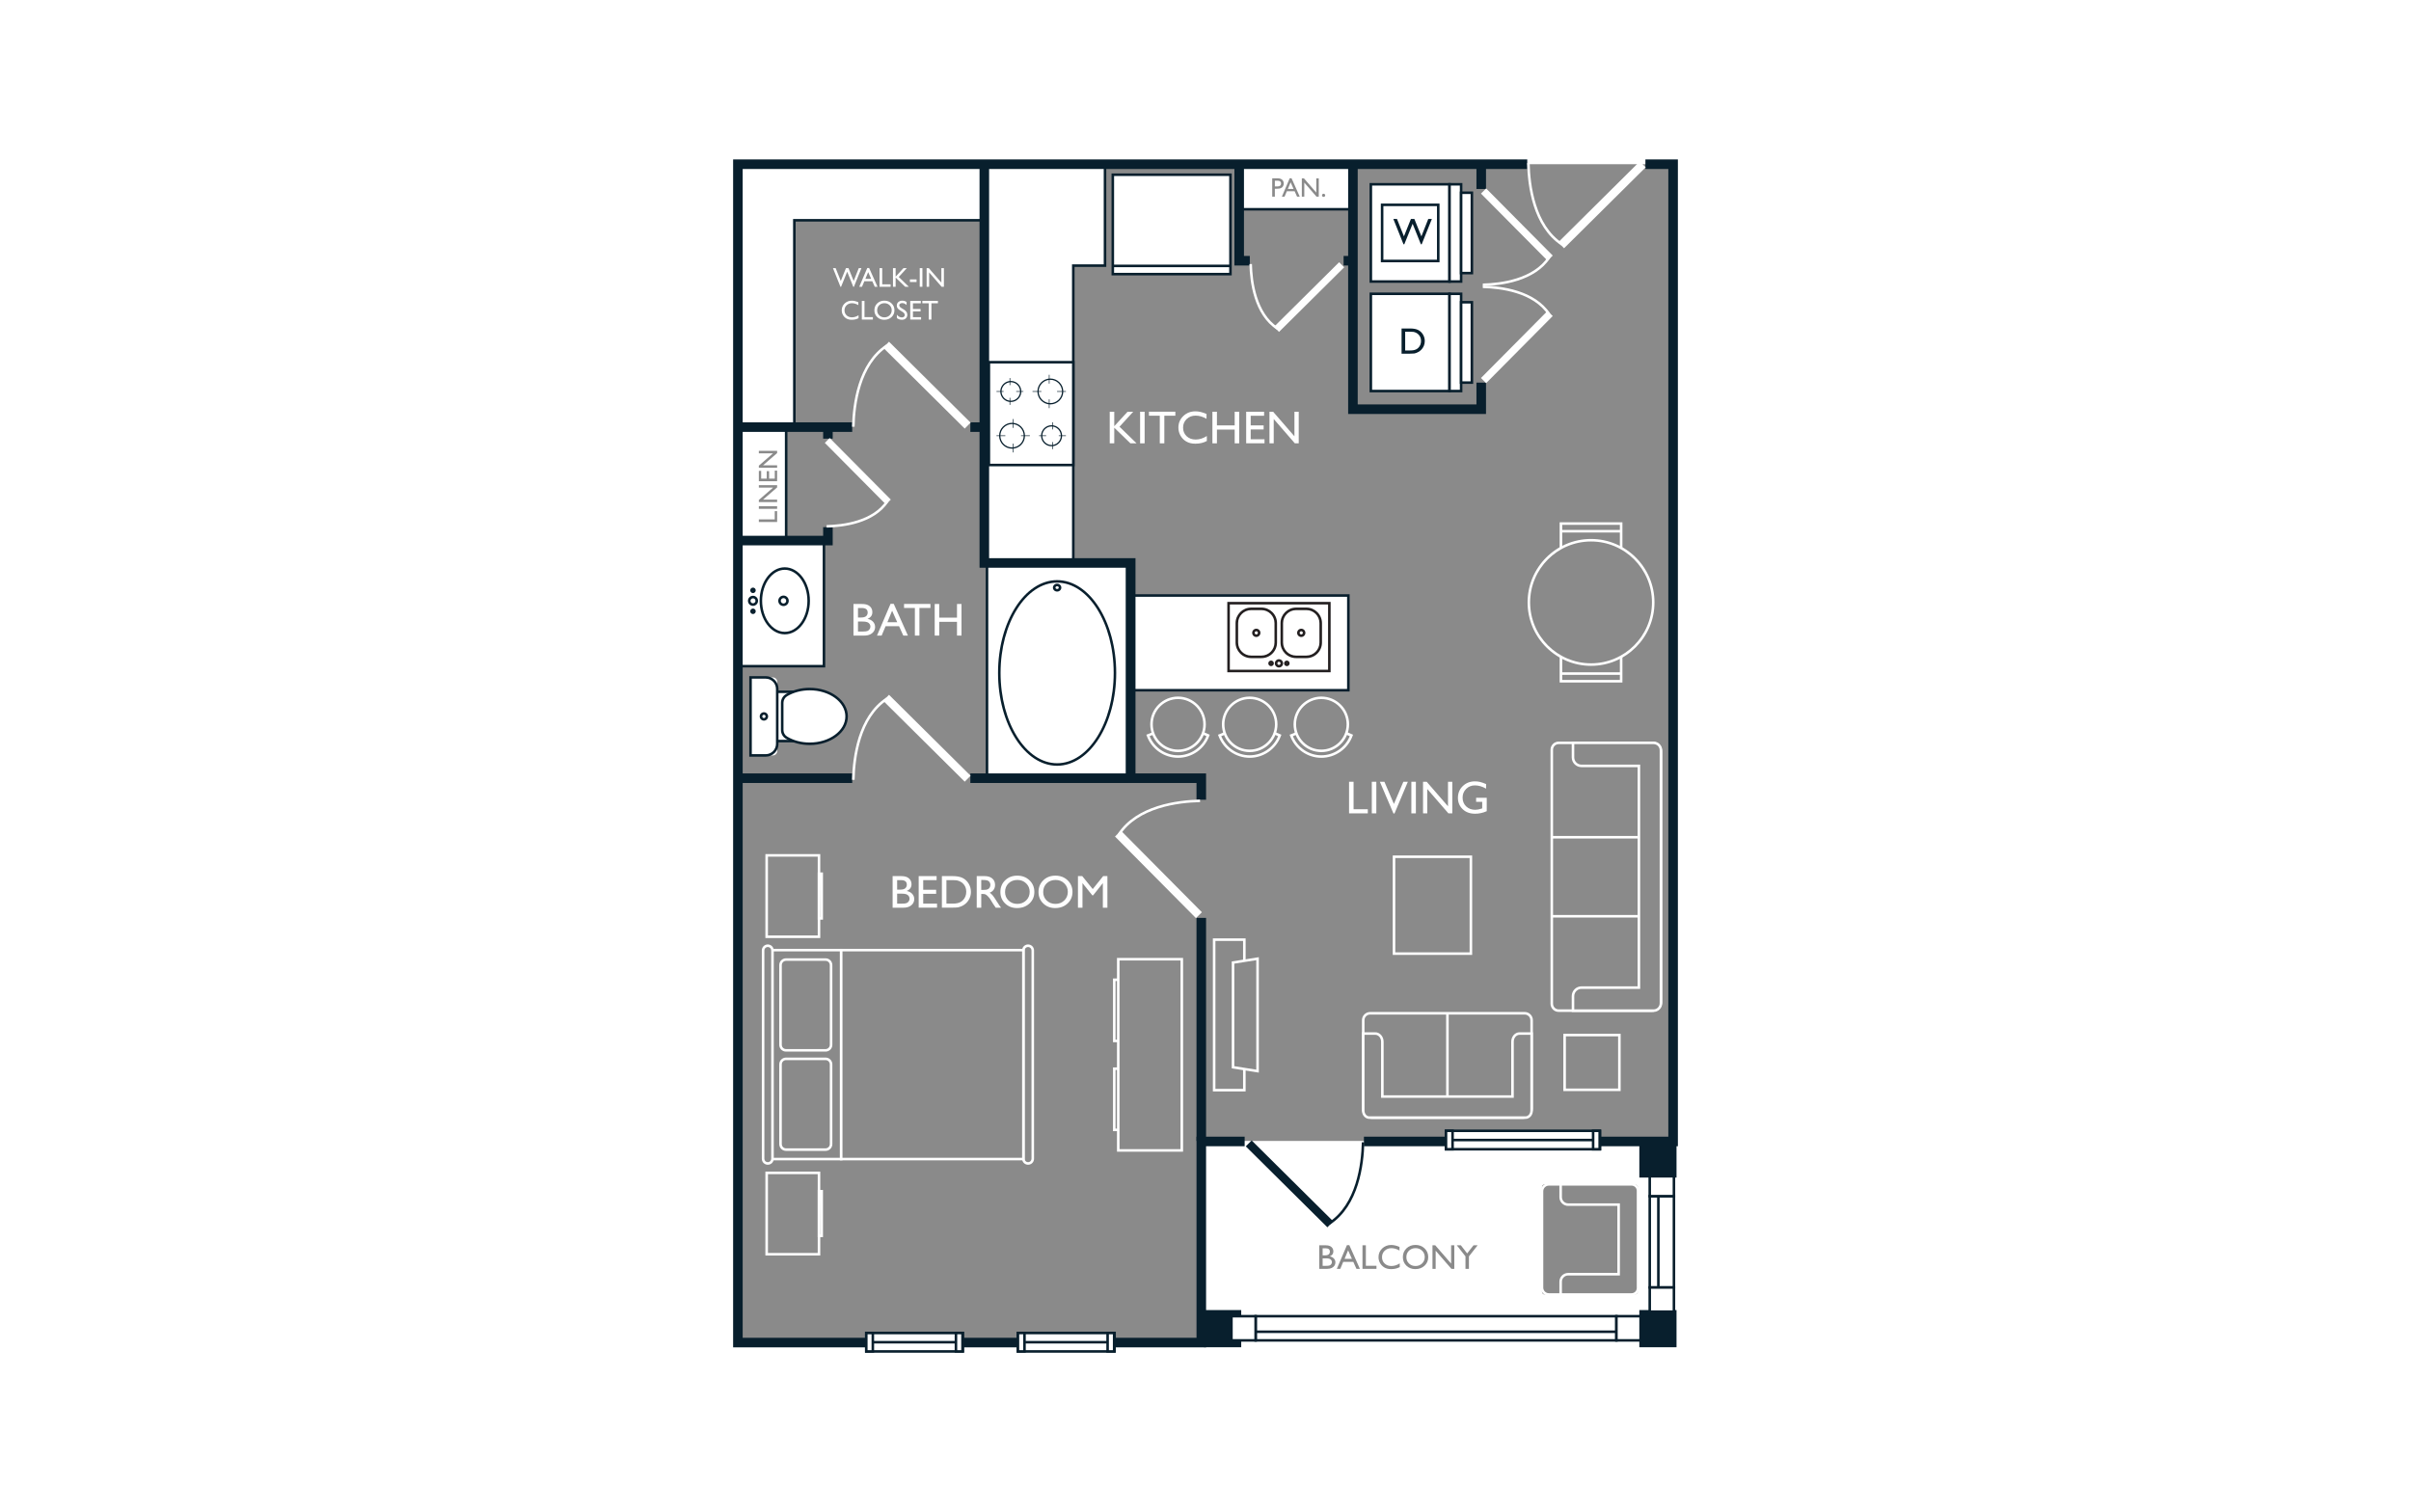 <?xml version="1.0" encoding="UTF-8"?>
<svg xmlns="http://www.w3.org/2000/svg" viewBox="0 0 998 626">
  <defs>
    <style>
      .cls-1 {
        fill: #081f2d;
      }

      .cls-2 {
        fill: #231f20;
      }

      .cls-3 {
        fill: #8a8a8a;
      }

      .cls-4 {
        fill: #fff;
      }
    </style>
  </defs>
  <g id="backgrounds">
    <rect class="cls-4" x="-15" y="-13" width="1028" height="652"/>
  </g>
  <g id="floorplans">
    <g>
      <polygon class="cls-3" points="681.099 67.98 692.556 67.98 692.556 472.543 564.574 472.543 515.208 472.543 497.257 472.543 497.257 555.489 305.443 555.489 305.443 67.98 632.182 67.98 681.099 67.98"/>
      <rect class="cls-4" x="498.815" y="472.367" width="190.333" height="78.964"/>
      <g>
        <polygon class="cls-4" points="408.577 68.143 328.81 68.143 311.583 68.143 306.352 68.143 306.352 177.164 328.81 177.164 328.81 91.191 408.577 91.191 408.577 68.143"/>
        <path class="cls-1" d="M329.338,177.693h-23.514v-110.079h103.283v24.106h-79.769v85.973ZM306.881,176.636h21.4v-85.973h79.769v-21.992h-101.169v107.965Z"/>
      </g>
      <rect class="cls-1" x="678.583" y="542.351" width="15.391" height="15.391" transform="translate(1372.557 1100.092) rotate(180)"/>
      <rect class="cls-1" x="498.393" y="542.351" width="15.391" height="15.391" transform="translate(1012.177 1100.092) rotate(180)"/>
      <g>
        <g>
          <rect class="cls-4" x="519.751" y="544.885" width="149.34" height="10.015" transform="translate(1188.841 1099.784) rotate(180)"/>
          <path class="cls-1" d="M669.619,555.428h-150.397v-11.071h150.397v11.071ZM520.279,554.371h148.282v-8.957h-148.282v8.957Z"/>
        </g>
        <g>
          <rect class="cls-4" x="669.09" y="544.885" width="10.015" height="10.015"/>
          <path class="cls-1" d="M679.634,555.428h-11.073v-11.071h11.073v11.071ZM669.619,554.371h8.959v-8.957h-8.959v8.957Z"/>
        </g>
        <g>
          <rect class="cls-4" x="509.736" y="544.885" width="10.015" height="10.015"/>
          <path class="cls-1" d="M520.279,555.428h-11.073v-11.071h11.073v11.071ZM510.263,554.371h8.959v-8.957h-8.959v8.957Z"/>
        </g>
        <g>
          <line class="cls-4" x1="669.09" y1="551.323" x2="519.751" y2="551.323"/>
          <rect class="cls-1" x="519.75" y="550.794" width="149.339" height="1.057"/>
        </g>
      </g>
      <g>
        <g>
          <rect class="cls-4" x="668.986" y="509.084" width="37.808" height="10.015" transform="translate(173.798 1201.982) rotate(-90)"/>
          <path class="cls-1" d="M693.427,533.524h-11.073v-38.865h11.073v38.865ZM683.411,532.467h8.959v-36.751h-8.959v36.751Z"/>
        </g>
        <g>
          <rect class="cls-4" x="682.883" y="532.996" width="10.015" height="10.015" transform="translate(1225.893 -149.887) rotate(90)"/>
          <path class="cls-1" d="M693.427,543.539h-11.073v-11.073h11.073v11.073ZM683.411,542.482h8.959v-8.959h-8.959v8.959Z"/>
        </g>
        <g>
          <rect class="cls-4" x="682.883" y="485.173" width="10.015" height="10.015" transform="translate(1178.07 -197.71) rotate(90)"/>
          <path class="cls-1" d="M693.427,495.716h-11.073v-11.071h11.073v11.071ZM683.411,494.659h8.959v-8.957h-8.959v8.957Z"/>
        </g>
        <g>
          <line class="cls-4" x1="686.459" y1="532.996" x2="686.459" y2="495.187"/>
          <rect class="cls-1" x="685.93" y="495.187" width="1.057" height="37.808"/>
        </g>
      </g>
      <g>
        <rect class="cls-4" x="526.84" y="53.782" width="18.49" height="47.21" transform="translate(458.697 613.473) rotate(-90)"/>
        <path class="cls-1" d="M560.218,87.16h-48.266v-19.547h48.266v19.547ZM513.009,86.103h46.152v-17.433h-46.152v17.433Z"/>
      </g>
      <g>
        <rect class="cls-4" x="293.354" y="190.659" width="45.063" height="19.068" transform="translate(115.692 516.079) rotate(-90)"/>
        <path class="cls-1" d="M325.948,223.254h-20.124v-46.121h20.124v46.121ZM306.881,222.197h18.01v-44.007h-18.01v44.007Z"/>
      </g>
      <g>
        <polygon class="cls-4" points="457.4 68.033 444.274 68.033 413.104 68.033 407.346 68.033 407.346 233.602 444.274 233.602 444.274 109.962 457.4 109.962 457.4 68.033"/>
        <path class="cls-1" d="M444.802,234.131h-37.984V67.504h51.112v42.986h-13.127v123.641ZM407.875,233.074h35.871v-123.641h13.127v-40.872h-48.998v164.512Z"/>
      </g>
      <g>
        <rect class="cls-4" x="466.855" y="246.533" width="91.277" height="39.212" transform="translate(1024.987 532.278) rotate(-180)"/>
        <path class="cls-1" d="M558.66,286.274h-92.334v-40.269h92.334v40.269ZM467.383,285.217h90.22v-38.155h-90.22v38.155Z"/>
      </g>
      <g>
        <rect class="cls-4" x="296.976" y="231.696" width="51.583" height="36.603" transform="translate(572.765 -72.77) rotate(90)"/>
        <path class="cls-1" d="M341.599,276.317h-37.662v-52.641h37.662v52.641ZM304.994,275.26h35.548v-50.527h-35.548v50.527Z"/>
      </g>
      <g>
        <rect class="cls-4" x="408.552" y="233.903" width="58.061" height="89.373"/>
        <path class="cls-1" d="M467.141,323.805h-59.117v-90.43h59.117v90.43ZM409.081,322.748h57.003v-88.317h-57.003v88.317Z"/>
      </g>
      <rect class="cls-1" x="678.583" y="472.103" width="15.391" height="15.391" transform="translate(1372.557 959.597) rotate(180)"/>
      <polygon class="cls-1" points="499.237 557.785 303.462 557.785 303.462 66 632.183 66 632.183 69.96 307.422 69.96 307.422 553.826 495.277 553.826 495.277 470.563 515.208 470.563 515.208 474.523 499.237 474.523 499.237 557.785"/>
      <polygon class="cls-1" points="694.538 474.523 564.574 474.523 564.574 470.563 690.578 470.563 690.578 69.96 681.098 69.96 681.098 66 694.538 66 694.538 474.523"/>
      <polygon class="cls-1" points="615.114 171.386 558.047 171.386 558.047 69.139 562.007 69.139 562.007 167.426 611.154 167.426 611.154 68.267 615.114 68.267 615.114 171.386"/>
      <polygon class="cls-1" points="559.591 109.918 510.965 109.918 510.965 67.395 514.924 67.395 514.924 105.958 559.591 105.958 559.591 109.918"/>
      <polygon class="cls-1" points="470.023 322.858 466.063 322.858 466.063 235.034 405.467 235.034 405.467 68.703 409.427 68.703 409.427 231.074 470.023 231.074 470.023 322.858"/>
      <rect class="cls-1" x="306.306" y="174.838" width="102.012" height="3.96"/>
      <polygon class="cls-1" points="344.688 225.766 304.563 225.766 304.563 221.806 340.728 221.806 340.728 176.381 344.688 176.381 344.688 225.766"/>
      <polygon class="cls-1" points="499.232 472.328 495.272 472.328 495.272 324.144 305.435 324.144 305.435 320.184 499.232 320.184 499.232 472.328"/>
      <g>
        <g>
          <rect class="cls-1" x="532.581" y="466.844" width="2.398" height="46.522" transform="translate(-190.105 523.489) rotate(-45.198)"/>
          <path class="cls-1" d="M549.452,508.084l-33.777-33.508,2.434-2.45,33.777,33.508-2.434,2.45ZM517.17,474.571l32.277,32.02.944-.953-32.277-32.02-.944.953Z"/>
        </g>
        <path class="cls-1" d="M550.584,506.929l-.583-.882c11.436-7.525,13.491-24.013,13.697-33.17l1.057.023c-.211,9.365-2.336,26.239-14.171,34.029Z"/>
      </g>
      <g>
        <polygon class="cls-3" points="617.23 118.358 617.23 122.184 617.23 158.393 607.116 158.393 607.116 122.184 607.116 118.358 607.116 78.239 617.23 78.239 617.23 118.358"/>
        <g>
          <g>
            <rect class="cls-4" x="608.838" y="142.677" width="38.085" height="1.963" transform="translate(83.507 487.938) rotate(-45.198)"/>
            <path class="cls-4" d="M615.168,158.615l-2.142-2.127.374-.374,27.193-27.413,2.142,2.127-.374.374-27.193,27.413ZM614.521,156.483l.642.639,26.077-26.289-.642-.639-26.077,26.289Z"/>
          </g>
          <path class="cls-4" d="M640.85,130.43c-6.138-9.329-19.598-11-27.077-11.168l.026-1.056c7.683.171,21.529,1.912,27.933,11.644l-.882.58Z"/>
        </g>
        <g>
          <g>
            <rect class="cls-4" x="626.899" y="73.931" width="1.963" height="38.085" transform="translate(116.856 469.446) rotate(-44.802)"/>
            <path class="cls-4" d="M640.592,107.93l-27.564-27.786,2.14-2.129.371.376,27.195,27.412-2.142,2.127ZM614.519,80.15l26.079,26.288.642-.639-26.077-26.288-.644.639Z"/>
          </g>
          <path class="cls-4" d="M613.799,118.427l-.026-1.056c7.479-.169,20.941-1.843,27.077-11.169l.882.58c-6.401,9.729-20.248,11.472-27.933,11.645Z"/>
        </g>
      </g>
      <g>
        <rect class="cls-3" x="352.758" y="172.467" width="48.904" height="12.355" transform="translate(754.419 357.289) rotate(-180)"/>
        <g>
          <g>
            <rect class="cls-4" x="382.464" y="136.185" width="2.398" height="46.522" transform="translate(.177 319.317) rotate(-45.198)"/>
            <path class="cls-4" d="M399.334,177.426l-33.777-33.509,2.436-2.45,33.775,33.509-2.434,2.45ZM367.052,143.912l32.277,32.022.944-.953-32.274-32.022-.946.953Z"/>
          </g>
          <path class="cls-4" d="M353.747,176.673l-1.057-.023c.209-9.363,2.328-26.235,14.169-34.027l.583.882c-11.439,7.528-13.491,24.013-13.694,33.169Z"/>
        </g>
      </g>
      <g>
        <rect class="cls-3" x="352.758" y="318.637" width="48.904" height="12.355" transform="translate(754.419 649.63) rotate(-180)"/>
        <g>
          <g>
            <rect class="cls-4" x="382.464" y="282.356" width="2.398" height="46.522" transform="translate(-103.538 362.487) rotate(-45.198)"/>
            <path class="cls-4" d="M399.334,323.596l-33.777-33.508,2.436-2.45,33.775,33.508-2.434,2.45ZM367.052,290.083l32.277,32.02.944-.953-32.274-32.02-.946.953Z"/>
          </g>
          <path class="cls-4" d="M353.747,322.844l-1.057-.023c.209-9.363,2.328-26.236,14.169-34.029l.583.882c-11.439,7.528-13.491,24.013-13.694,33.17Z"/>
        </g>
      </g>
      <g>
        <rect class="cls-3" x="474.269" y="349.351" width="48.904" height="12.355" transform="translate(143.192 854.249) rotate(-90)"/>
        <g>
          <g>
            <rect class="cls-4" x="478.324" y="338.721" width="2.398" height="46.522" transform="translate(-115.794 443.039) rotate(-44.802)"/>
            <path class="cls-4" d="M495.05,380.087l-33.509-33.776,2.452-2.434,33.509,33.776-2.452,2.434ZM463.037,346.316l32.019,32.278.951-.946-32.019-32.278-.951.946Z"/>
          </g>
          <path class="cls-4" d="M463.581,345.759l-.882-.58c7.793-11.84,24.664-13.96,34.027-14.17l.026,1.056c-9.157.205-25.644,2.258-33.171,13.694Z"/>
        </g>
      </g>
      <g>
        <rect class="cls-3" x="322.378" y="195.291" width="36.64" height="9.257" transform="translate(540.617 -140.779) rotate(90)"/>
        <g>
          <g>
            <rect class="cls-4" x="354.184" y="177.656" width="1.796" height="34.855" transform="translate(-34.333 306.875) rotate(-44.802)"/>
            <path class="cls-4" d="M366.717,208.836l-.371-.376-24.919-25.118,2.021-2.011.371.376,24.919,25.118-2.021,2.011ZM342.916,183.348l23.805,23.994.526-.521-23.805-23.994-.526.521Z"/>
          </g>
          <path class="cls-4" d="M342.197,218.422l-.026-1.054c6.834-.153,19.137-1.681,24.744-10.201l.882.58c-5.87,8.924-18.559,10.52-25.6,10.676Z"/>
        </g>
      </g>
      <g>
        <g>
          <rect class="cls-4" x="639.838" y="83.59" width="46.522" height="2.398" transform="translate(132.852 491.886) rotate(-44.802)"/>
          <path class="cls-4" d="M647.427,102.769l-2.434-2.45,33.777-33.509,2.434,2.45-33.777,33.509ZM646.489,100.324l.944.953,32.277-32.022-.944-.953-32.277,32.022Z"/>
        </g>
        <path class="cls-4" d="M646.295,101.613c-11.841-7.792-13.96-24.664-14.169-34.027l1.057-.023c.204,9.156,2.256,25.641,13.694,33.169l-.583.882Z"/>
      </g>
      <g>
        <rect class="cls-3" x="517.341" y="102.837" width="38.821" height="9.808" transform="translate(1073.503 215.482) rotate(-180)"/>
        <g>
          <g>
            <rect class="cls-4" x="523.409" y="122.029" width="36.93" height="1.903" transform="translate(70.73 417.557) rotate(-44.802)"/>
            <path class="cls-4" d="M529.433,137.407l-2.086-2.1,26.966-26.753,2.088,2.1-26.969,26.753ZM528.843,135.313l.596.602,25.468-25.266-.598-.602-25.466,25.266Z"/>
          </g>
          <path class="cls-4" d="M528.475,136.426c-9.438-6.213-11.129-19.646-11.297-27.1l1.057-.023c.162,7.247,1.784,20.293,10.822,26.242l-.583.882Z"/>
        </g>
      </g>
      <g>
        <g>
          <rect class="cls-4" x="358.585" y="551.842" width="40.001" height="7.629" transform="translate(757.172 1111.313) rotate(-180)"/>
          <path class="cls-1" d="M399.115,560h-41.057v-8.687h41.057v8.687ZM359.114,558.943h38.944v-6.573h-38.944v6.573Z"/>
        </g>
        <g>
          <rect class="cls-4" x="358.585" y="551.842" width="2.71" height="7.629" transform="translate(719.881 1111.313) rotate(-180)"/>
          <path class="cls-1" d="M361.824,560h-3.767v-8.687h3.767v8.687ZM359.114,558.943h1.653v-6.573h-1.653v6.573Z"/>
        </g>
        <g>
          <rect class="cls-4" x="395.703" y="551.842" width="2.71" height="7.629" transform="translate(794.115 1111.313) rotate(-180)"/>
          <path class="cls-1" d="M398.942,560h-3.769v-8.687h3.769v8.687ZM396.23,558.943h1.655v-6.573h-1.655v6.573Z"/>
        </g>
        <g>
          <line class="cls-4" x1="395.572" y1="555.657" x2="361.6" y2="555.657"/>
          <rect class="cls-1" x="361.599" y="555.128" width="33.973" height="1.057"/>
        </g>
      </g>
      <g>
        <g>
          <rect class="cls-4" x="421.361" y="551.842" width="40.001" height="7.629" transform="translate(882.724 1111.313) rotate(-180)"/>
          <path class="cls-1" d="M461.892,560h-41.06v-8.687h41.06v8.687ZM421.889,558.943h38.946v-6.573h-38.946v6.573Z"/>
        </g>
        <g>
          <rect class="cls-4" x="421.361" y="551.842" width="2.71" height="7.629" transform="translate(845.433 1111.313) rotate(-180)"/>
          <path class="cls-1" d="M424.601,560h-3.769v-8.687h3.769v8.687ZM421.889,558.943h1.655v-6.573h-1.655v6.573Z"/>
        </g>
        <g>
          <rect class="cls-4" x="458.479" y="551.842" width="2.71" height="7.629" transform="translate(919.667 1111.313) rotate(-180)"/>
          <path class="cls-1" d="M461.717,560h-3.767v-8.687h3.767v8.687ZM459.007,558.943h1.653v-6.573h-1.653v6.573Z"/>
        </g>
        <g>
          <line class="cls-4" x1="458.348" y1="555.657" x2="424.376" y2="555.657"/>
          <rect class="cls-1" x="424.377" y="555.128" width="33.971" height="1.057"/>
        </g>
      </g>
      <g>
        <g>
          <rect class="cls-4" x="598.554" y="468.141" width="63.779" height="7.629" transform="translate(1260.887 943.91) rotate(-180)"/>
          <path class="cls-1" d="M662.861,476.298h-64.837v-8.687h64.837v8.687ZM599.081,475.241h62.723v-6.573h-62.723v6.573Z"/>
        </g>
        <g>
          <rect class="cls-4" x="598.554" y="468.141" width="2.71" height="7.629" transform="translate(1199.817 943.91) rotate(-180)"/>
          <path class="cls-1" d="M601.793,476.298h-3.769v-8.687h3.769v8.687ZM599.081,475.241h1.655v-6.573h-1.655v6.573Z"/>
        </g>
        <g>
          <rect class="cls-4" x="659.449" y="468.141" width="2.71" height="7.629" transform="translate(1321.608 943.91) rotate(-180)"/>
          <path class="cls-1" d="M662.689,476.298h-3.769v-8.687h3.769v8.687ZM659.977,475.241h1.655v-6.573h-1.655v6.573Z"/>
        </g>
        <g>
          <line class="cls-4" x1="659.319" y1="471.955" x2="601.568" y2="471.955"/>
          <rect class="cls-1" x="601.569" y="471.427" width="57.75" height="1.057"/>
        </g>
      </g>
      <g>
        <g>
          <rect class="cls-4" x="508.55" y="249.707" width="41.718" height="28.076" transform="translate(1058.819 527.49) rotate(180)"/>
          <path class="cls-2" d="M550.798,278.312h-42.777v-29.133h42.777v29.133ZM509.077,277.255h40.663v-27.019h-40.663v27.019Z"/>
        </g>
        <path class="cls-2" d="M529.41,276.334c-.946,0-1.717-.769-1.717-1.714,0-.946.771-1.716,1.717-1.716s1.714.769,1.714,1.716c0,.945-.768,1.714-1.714,1.714ZM529.41,273.961c-.363,0-.66.295-.66.659,0,.362.296.657.66.657s.657-.295.657-.657c0-.363-.294-.659-.657-.659Z"/>
        <g>
          <path class="cls-2" d="M526.146,275.772c-.634,0-1.152-.517-1.152-1.152s.518-1.154,1.152-1.154,1.152.518,1.152,1.154-.518,1.152-1.152,1.152ZM526.146,274.523c-.054,0-.095.043-.095.097,0,.106.191.106.191,0,0-.054-.041-.097-.095-.097Z"/>
          <path class="cls-2" d="M532.672,275.772c-.634,0-1.152-.517-1.152-1.152s.518-1.154,1.152-1.154,1.152.518,1.152,1.154-.518,1.152-1.152,1.152ZM532.672,274.523c-.054,0-.095.043-.095.097,0,.106.191.106.191,0,0-.054-.041-.097-.095-.097Z"/>
        </g>
        <g>
          <g>
            <path class="cls-2" d="M522.166,272.454h-4.279c-3.553,0-6.445-2.891-6.445-6.445v-8.038c0-3.554,2.893-6.445,6.445-6.445h4.279c3.553,0,6.445,2.891,6.445,6.445v8.038c0,3.554-2.893,6.445-6.445,6.445ZM517.887,252.583c-2.973,0-5.388,2.417-5.388,5.388v8.038c0,2.971,2.416,5.388,5.388,5.388h4.279c2.973,0,5.388-2.417,5.388-5.388v-8.038c0-2.971-2.416-5.388-5.388-5.388h-4.279Z"/>
            <path class="cls-2" d="M520.026,263.704c-.946,0-1.714-.769-1.714-1.714s.768-1.714,1.714-1.714,1.714.769,1.714,1.714-.768,1.714-1.714,1.714ZM520.026,261.333c-.363,0-.657.295-.657.657s.294.657.657.657.657-.295.657-.657-.294-.657-.657-.657Z"/>
          </g>
          <g>
            <path class="cls-2" d="M540.777,272.454h-4.282c-3.553,0-6.445-2.891-6.445-6.445v-8.038c0-3.554,2.893-6.445,6.445-6.445h4.282c3.553,0,6.445,2.891,6.445,6.445v8.038c0,3.554-2.893,6.445-6.445,6.445ZM536.495,252.583c-2.973,0-5.388,2.417-5.388,5.388v8.038c0,2.971,2.416,5.388,5.388,5.388h4.282c2.973,0,5.388-2.417,5.388-5.388v-8.038c0-2.971-2.416-5.388-5.388-5.388h-4.282Z"/>
            <path class="cls-2" d="M538.637,263.704c-.946,0-1.717-.769-1.717-1.714s.771-1.714,1.717-1.714,1.714.769,1.714,1.714-.768,1.714-1.714,1.714ZM538.637,261.333c-.363,0-.66.295-.66.657s.296.657.66.657.657-.295.657-.657-.294-.657-.657-.657Z"/>
          </g>
        </g>
      </g>
      <g>
        <g>
          <rect class="cls-4" x="405.521" y="153.756" width="42.565" height="34.941" transform="translate(598.029 -255.577) rotate(90)"/>
          <path class="cls-1" d="M444.802,193.037h-35.997v-43.621h35.997v43.621ZM409.862,191.98h33.883v-41.507h-33.883v41.507Z"/>
        </g>
        <g>
          <g>
            <rect class="cls-1" x="420.651" y="161.931" width="2.944" height=".263"/>
            <rect class="cls-1" x="412.479" y="161.931" width="2.947" height=".263"/>
          </g>
          <g>
            <path class="cls-1" d="M418.414,166.425c-2.405,0-4.362-1.958-4.362-4.363s1.957-4.362,4.362-4.362,4.359,1.957,4.359,4.362-1.954,4.363-4.359,4.363ZM418.414,158.229c-2.114,0-3.836,1.72-3.836,3.833,0,2.115,1.722,3.835,3.836,3.835s3.833-1.72,3.833-3.835c0-2.114-1.72-3.833-3.833-3.833Z"/>
            <g>
              <rect class="cls-1" x="417.906" y="164.675" width=".263" height="2.945"/>
              <rect class="cls-1" x="417.906" y="156.504" width=".263" height="2.945"/>
            </g>
          </g>
          <g>
            <rect class="cls-1" x="437.553" y="161.931" width="3.663" height=".263"/>
            <rect class="cls-1" x="427.396" y="161.931" width="3.661" height=".263"/>
          </g>
          <g>
            <path class="cls-1" d="M434.771,167.422c-2.954,0-5.357-2.404-5.357-5.36s2.403-5.358,5.357-5.358c2.957,0,5.36,2.404,5.36,5.358s-2.403,5.36-5.36,5.36ZM434.771,157.232c-2.663,0-4.831,2.167-4.831,4.83s2.168,4.831,4.831,4.831c2.666,0,4.834-2.167,4.834-4.831s-2.168-4.83-4.834-4.83Z"/>
            <g>
              <rect class="cls-1" x="434.173" y="165.31" width=".263" height="3.662"/>
              <rect class="cls-1" x="434.173" y="155.152" width=".263" height="3.662"/>
            </g>
          </g>
          <g>
            <rect class="cls-1" x="430.1" y="180.258" width="2.944" height=".263"/>
            <rect class="cls-1" x="438.27" y="180.258" width="2.947" height=".263"/>
          </g>
          <g>
            <path class="cls-1" d="M435.282,184.753c-2.405,0-4.359-1.958-4.359-4.363s1.954-4.362,4.359-4.362,4.362,1.957,4.362,4.362-1.957,4.363-4.362,4.363ZM435.282,176.556c-2.114,0-3.833,1.72-3.833,3.833,0,2.115,1.72,3.835,3.833,3.835s3.836-1.72,3.836-3.835c0-2.114-1.722-3.833-3.836-3.833Z"/>
            <g>
              <rect class="cls-1" x="435.527" y="174.831" width=".263" height="2.945"/>
              <rect class="cls-1" x="435.527" y="183.002" width=".263" height="2.945"/>
            </g>
          </g>
          <g>
            <rect class="cls-1" x="412.479" y="180.258" width="3.663" height=".263"/>
            <rect class="cls-1" x="422.639" y="180.258" width="3.661" height=".263"/>
          </g>
          <g>
            <path class="cls-1" d="M418.924,185.749c-2.957,0-5.36-2.404-5.36-5.36s2.403-5.358,5.36-5.358c2.954,0,5.357,2.404,5.357,5.358s-2.403,5.36-5.357,5.36ZM418.924,175.559c-2.666,0-4.834,2.167-4.834,4.83s2.168,4.831,4.834,4.831c2.663,0,4.831-2.167,4.831-4.831s-2.168-4.83-4.831-4.83Z"/>
            <g>
              <rect class="cls-1" x="419.259" y="173.479" width=".263" height="3.662"/>
              <rect class="cls-1" x="419.259" y="183.638" width=".263" height="3.662"/>
            </g>
          </g>
        </g>
      </g>
      <g>
        <g>
          <rect class="cls-4" x="460.631" y="72.332" width="48.699" height="41.149"/>
          <path class="cls-1" d="M509.859,114.009h-49.756v-42.205h49.756v42.205ZM461.16,112.952h47.642v-40.091h-47.642v40.091Z"/>
        </g>
        <rect class="cls-1" x="460.631" y="109.554" width="48.699" height="1.057"/>
      </g>
      <g>
        <g>
          <rect class="cls-4" x="563.597" y="80.13" width="40.257" height="32.582" transform="translate(487.305 680.147) rotate(-90)"/>
          <path class="cls-1" d="M600.546,117.078h-33.638v-41.314h33.638v41.314ZM567.965,116.021h31.524v-39.2h-31.524v39.2Z"/>
        </g>
        <g>
          <rect class="cls-4" x="582.283" y="94.026" width="40.257" height="4.791" transform="translate(505.991 698.833) rotate(-90)"/>
          <path class="cls-1" d="M605.336,117.078h-5.847v-41.314h5.847v41.314ZM600.546,116.021h3.733v-39.2h-3.733v39.2Z"/>
        </g>
        <g>
          <rect class="cls-4" x="590.402" y="94.193" width="33.268" height="4.456" transform="translate(510.615 703.456) rotate(-90)"/>
          <path class="cls-1" d="M609.793,113.584h-5.514v-34.325h5.514v34.325ZM605.336,112.527h3.4v-32.211h-3.4v32.211Z"/>
        </g>
        <g>
          <rect class="cls-4" x="572.105" y="84.8" width="23.241" height="23.241" transform="translate(487.305 680.147) rotate(-90)"/>
          <path class="cls-1" d="M595.874,108.571h-24.298v-24.299h24.298v24.299ZM572.633,107.514h22.184v-22.185h-22.184v22.185Z"/>
        </g>
        <path class="cls-1" d="M591.216,90.637h1.493l-4.225,10.499h-.33l-3.416-8.501-3.454,8.501h-.322l-4.213-10.499h1.508l2.88,7.207,2.9-7.207h1.415l2.913,7.207,2.851-7.207Z"/>
      </g>
      <g>
        <g>
          <rect class="cls-4" x="563.597" y="125.468" width="40.257" height="32.582" transform="translate(441.967 725.485) rotate(-90)"/>
          <path class="cls-1" d="M600.546,162.417h-33.638v-41.314h33.638v41.314ZM567.965,161.36h31.524v-39.2h-31.524v39.2Z"/>
        </g>
        <g>
          <rect class="cls-4" x="582.283" y="139.364" width="40.257" height="4.791" transform="translate(460.653 744.171) rotate(-90)"/>
          <path class="cls-1" d="M605.336,162.417h-5.847v-41.314h5.847v41.314ZM600.546,161.36h3.733v-39.2h-3.733v39.2Z"/>
        </g>
        <g>
          <rect class="cls-4" x="590.402" y="139.531" width="33.268" height="4.456" transform="translate(465.276 748.795) rotate(-90)"/>
          <path class="cls-1" d="M609.793,158.922h-5.514v-34.325h5.514v34.325ZM605.336,157.865h3.4v-32.211h-3.4v32.211Z"/>
        </g>
        <path class="cls-1" d="M580.159,146.423v-10.438h3.524c1.421,0,2.547.214,3.375.639.828.427,1.488,1.054,1.975,1.882.49.829.735,1.731.735,2.709,0,.699-.134,1.366-.405,2.006-.268.638-.655,1.2-1.152,1.683-.508.499-1.101.875-1.774,1.131-.394.155-.755.258-1.085.309-.33.053-.956.079-1.885.079h-3.308ZM583.525,137.316h-1.872v7.775h1.915c.75,0,1.33-.052,1.745-.153.412-.102.758-.232,1.036-.389.276-.157.528-.351.758-.58.74-.748,1.109-1.694,1.109-2.836,0-1.123-.379-2.038-1.137-2.746-.281-.264-.601-.482-.962-.651-.363-.17-.706-.282-1.029-.338-.325-.054-.846-.083-1.565-.083Z"/>
      </g>
      <g>
        <g>
          <ellipse class="cls-4" cx="437.582" cy="278.589" rx="23.936" ry="37.904"/>
          <path class="cls-1" d="M437.581,317.02c-13.488,0-24.463-17.241-24.463-38.432s10.975-38.432,24.463-38.432,24.465,17.241,24.465,38.432-10.975,38.432-24.465,38.432ZM437.581,241.214c-12.906,0-23.406,16.766-23.406,37.375s10.5,37.375,23.406,37.375,23.408-16.766,23.408-37.375-10.5-37.375-23.408-37.375Z"/>
        </g>
        <g>
          <ellipse class="cls-4" cx="437.582" cy="243.269" rx="1.219" ry="1.106"/>
          <path class="cls-1" d="M437.581,244.904c-.962,0-1.745-.733-1.745-1.635s.784-1.635,1.745-1.635c.964,0,1.748.733,1.748,1.635s-.784,1.635-1.748,1.635ZM437.581,242.692c-.379,0-.688.259-.688.578s.309.578.688.578c.382,0,.691-.259.691-.578s-.309-.578-.691-.578Z"/>
        </g>
      </g>
      <g>
        <g>
          <ellipse class="cls-4" cx="324.844" cy="248.728" rx="9.89" ry="13.36"/>
          <path class="cls-1" d="M324.844,262.616c-5.746,0-10.42-6.231-10.42-13.889s4.674-13.888,10.42-13.888,10.418,6.23,10.418,13.888-4.674,13.889-10.418,13.889ZM324.844,235.897c-5.164,0-9.363,5.755-9.363,12.831s4.2,12.832,9.363,12.832,9.361-5.757,9.361-12.832-4.2-12.831-9.361-12.831Z"/>
        </g>
        <g>
          <path class="cls-4" d="M324.323,250.376c-.91,0-1.648-.738-1.648-1.648s.738-1.648,1.648-1.648,1.648.738,1.648,1.648c0,.91-.738,1.648-1.648,1.648Z"/>
          <path class="cls-1" d="M324.324,250.905c-1.201,0-2.178-.977-2.178-2.177s.977-2.177,2.178-2.177c1.199,0,2.176.977,2.176,2.177s-.977,2.177-2.176,2.177ZM324.324,247.607c-.619,0-1.121.503-1.121,1.12s.503,1.12,1.121,1.12c.616,0,1.119-.503,1.119-1.12s-.503-1.12-1.119-1.12Z"/>
        </g>
        <g>
          <path class="cls-4" d="M311.69,250.289c-.862,0-1.562-.699-1.562-1.562,0-.862.699-1.562,1.562-1.562.862,0,1.562.699,1.562,1.562,0,.862-.699,1.562-1.562,1.562Z"/>
          <path class="cls-1" d="M311.689,250.818c-1.152,0-2.088-.938-2.088-2.091s.936-2.09,2.088-2.09,2.091.937,2.091,2.09-.938,2.091-2.091,2.091ZM311.689,247.695c-.57,0-1.031.463-1.031,1.032s.462,1.034,1.031,1.034,1.034-.464,1.034-1.034-.464-1.032-1.034-1.032Z"/>
        </g>
        <g>
          <g>
            <path class="cls-4" d="M311.69,253.673c-.335,0-.607-.272-.607-.607s.272-.607.607-.607.607.272.607.607c0,.335-.272.607-.607.607Z"/>
            <path class="cls-1" d="M311.689,254.201c-.626,0-1.134-.509-1.134-1.136s.508-1.136,1.134-1.136,1.137.509,1.137,1.136-.51,1.136-1.137,1.136ZM311.611,253.065l.077.079c.046,0,.08-.034.08-.079h-.157Z"/>
          </g>
          <g>
            <path class="cls-4" d="M311.69,244.997c-.335,0-.607-.272-.607-.607s.272-.607.607-.607.607.272.607.607-.272.607-.607.607Z"/>
            <path class="cls-1" d="M311.689,245.525c-.626,0-1.134-.509-1.134-1.136s.508-1.136,1.134-1.136,1.137.509,1.137,1.136-.51,1.136-1.137,1.136ZM311.611,244.39l.077.079c.044,0,.08-.035.08-.079h-.157Z"/>
          </g>
        </g>
      </g>
      <g>
        <g>
          <rect class="cls-4" x="316.025" y="291.42" width="20.401" height="10.334" transform="translate(622.813 -29.638) rotate(90)"/>
          <path class="cls-1" d="M331.921,307.317h-11.392v-21.458h11.392v21.458ZM321.586,306.26h9.278v-19.344h-9.278v19.344Z"/>
        </g>
        <g>
          <path class="cls-4" d="M301.858,291.063h28.686c.997,0,1.806.809,1.806,1.806v9.242h-32.298v-9.242c0-.997.809-1.806,1.806-1.806Z" transform="translate(612.788 -19.613) rotate(90)"/>
          <path class="cls-1" d="M316.956,313.265h-6.809v-33.356h6.809c2.921,0,5.298,2.377,5.298,5.296v22.763c0,2.92-2.377,5.296-5.298,5.296ZM311.204,312.209h5.752c2.338,0,4.241-1.901,4.241-4.24v-22.763c0-2.338-1.903-4.24-4.241-4.24h-5.752v31.242Z"/>
        </g>
        <g>
          <circle class="cls-4" cx="316.21" cy="296.587" r="1.212"/>
          <path class="cls-1" d="M316.211,298.329c-.959,0-1.74-.781-1.74-1.742,0-.959.781-1.74,1.74-1.74s1.74.781,1.74,1.74c0,.96-.781,1.742-1.74,1.742ZM316.211,295.904c-.376,0-.683.307-.683.683,0,.378.307.684.683.684s.683-.307.683-.684c0-.376-.307-.683-.683-.683Z"/>
        </g>
        <g>
          <path class="cls-4" d="M323.785,302.24c0,1.298.686,2.495,1.8,3.163,2.619,1.571,5.948,2.517,9.58,2.517,8.441,0,15.283-5.073,15.283-11.332,0-6.258-6.843-11.332-15.283-11.332-3.632,0-6.961.945-9.58,2.517-1.113.668-1.8,1.865-1.8,3.163v11.304Z"/>
          <path class="cls-1" d="M335.164,308.447c-3.619,0-7.025-.897-9.851-2.592-1.268-.76-2.057-2.145-2.057-3.616v-11.303c0-1.471.789-2.855,2.057-3.616,2.825-1.696,6.234-2.594,9.851-2.594,8.719,0,15.811,5.321,15.811,11.86s-7.092,11.86-15.811,11.86ZM335.164,285.784c-3.377,0-6.682.866-9.309,2.441-.951.571-1.542,1.61-1.542,2.711v11.303c0,1.101.59,2.14,1.542,2.711,2.663,1.597,5.88,2.44,9.309,2.44,8.136,0,14.754-4.845,14.754-10.803s-6.618-10.803-14.754-10.803Z"/>
        </g>
      </g>
      <g>
        <g>
          <path class="cls-3" d="M636.45,493.221h43.427c.597,0,1.082.485,1.082,1.082v37.276c0,.773-.628,1.401-1.401,1.401h-42.789c-.773,0-1.401-.628-1.401-1.401v-37.276c0-.597.485-1.082,1.082-1.082Z" transform="translate(145.063 1171.264) rotate(-90)"/>
          <path class="cls-4" d="M674.344,536.424h-33.205c-1.864,0-3.382-1.518-3.382-3.385v-39.878c0-1.867,1.518-3.385,3.382-3.385h33.205c2.33,0,4.228,1.897,4.228,4.228v38.193c0,2.33-1.897,4.227-4.228,4.227ZM641.139,490.833c-1.281,0-2.325,1.044-2.325,2.328v39.878c0,1.284,1.044,2.328,2.325,2.328h33.205c1.748,0,3.171-1.422,3.171-3.17v-38.193c0-1.749-1.423-3.171-3.171-3.171h-33.205Z"/>
        </g>
        <g>
          <path class="cls-3" d="M675.371,535.896h-29.362v-5.293c0-1.712,1.388-3.1,3.1-3.1h20.901s0-28.805,0-28.805h-20.901c-1.712,0-3.1-1.388-3.1-3.1v-5.294h29.362c1.476,0,2.672,1.196,2.672,2.672v40.247c0,1.476-1.196,2.672-2.672,2.672Z"/>
          <path class="cls-4" d="M675.373,536.424h-29.892v-5.821c0-2.001,1.629-3.629,3.63-3.629h20.372v-27.747h-20.372c-2.001,0-3.63-1.628-3.63-3.629v-5.822h29.892c1.763,0,3.199,1.436,3.199,3.201v40.247c0,1.765-1.436,3.201-3.199,3.201ZM646.537,535.367h28.835c1.181,0,2.142-.962,2.142-2.144v-40.247c0-1.182-.962-2.144-2.142-2.144h-28.835v4.766c0,1.418,1.155,2.572,2.573,2.572h21.428v29.861h-21.428c-1.418,0-2.573,1.154-2.573,2.572v4.764Z"/>
        </g>
      </g>
      <g>
        <g>
          <g>
            <rect class="cls-3" x="461.237" y="405.603" width="1.921" height="25.33"/>
            <path class="cls-4" d="M463.686,431.461h-2.978v-26.387h2.978v26.387ZM461.766,430.404h.864v-24.273h-.864v24.273Z"/>
          </g>
          <g>
            <rect class="cls-3" x="461.237" y="442.421" width="1.921" height="25.33"/>
            <path class="cls-4" d="M463.686,468.279h-2.978v-26.387h2.978v26.387ZM461.766,467.222h.864v-24.273h-.864v24.273Z"/>
          </g>
        </g>
        <g>
          <rect class="cls-3" x="462.884" y="397.099" width="26.305" height="79.157"/>
          <path class="cls-4" d="M489.717,476.784h-27.36v-80.214h27.36v80.214ZM463.413,475.727h25.247v-78.1h-25.247v78.1Z"/>
        </g>
      </g>
      <g>
        <g>
          <g>
            <rect class="cls-3" x="317.8" y="393.333" width="30.4" height="86.503"/>
            <path class="cls-4" d="M348.727,480.365h-31.457v-87.561h31.457v87.561ZM318.327,479.308h29.343v-85.447h-29.343v85.447Z"/>
          </g>
          <g>
            <rect class="cls-3" x="423.612" y="391.507" width="3.888" height="90.155" rx=".736" ry=".736"/>
            <path class="cls-4" d="M425.555,482.19c-1.364,0-2.472-1.11-2.472-2.472v-86.267c0-1.363,1.109-2.472,2.472-2.472s2.472,1.11,2.472,2.472v86.267c0,1.363-1.109,2.472-2.472,2.472ZM425.555,392.036c-.781,0-1.415.634-1.415,1.415v86.267c0,.781.634,1.415,1.415,1.415s1.415-.634,1.415-1.415v-86.267c0-.781-.634-1.415-1.415-1.415Z"/>
          </g>
          <g>
            <rect class="cls-3" x="315.871" y="391.507" width="3.888" height="90.155" rx=".736" ry=".736"/>
            <path class="cls-4" d="M317.814,482.19c-1.364,0-2.472-1.11-2.472-2.472v-86.267c0-1.363,1.109-2.472,2.472-2.472s2.472,1.11,2.472,2.472v86.267c0,1.363-1.109,2.472-2.472,2.472ZM317.814,392.036c-.781,0-1.415.634-1.415,1.415v86.267c0,.781.634,1.415,1.415,1.415s1.415-.634,1.415-1.415v-86.267c0-.781-.634-1.415-1.415-1.415Z"/>
          </g>
          <g>
            <rect class="cls-3" x="348.2" y="393.333" width="75.412" height="86.503" transform="translate(771.812 873.169) rotate(-180)"/>
            <path class="cls-4" d="M424.139,480.365h-76.469v-87.561h76.469v87.561ZM348.727,479.308h74.355v-85.447h-74.355v85.447Z"/>
          </g>
          <g>
            <g>
              <rect class="cls-3" x="323.09" y="438.343" width="20.919" height="37.58" rx=".861" ry=".861"/>
              <path class="cls-4" d="M341.738,476.452h-16.376c-1.544,0-2.8-1.257-2.8-2.801v-33.035c0-1.544,1.256-2.801,2.8-2.801h16.376c1.544,0,2.8,1.257,2.8,2.801v33.035c0,1.544-1.256,2.801-2.8,2.801ZM325.363,438.872c-.962,0-1.743.782-1.743,1.744v33.035c0,.962.781,1.744,1.743,1.744h16.376c.962,0,1.743-.782,1.743-1.744v-33.035c0-.962-.781-1.744-1.743-1.744h-16.376Z"/>
            </g>
            <g>
              <rect class="cls-3" x="323.09" y="397.246" width="20.919" height="37.58" rx=".861" ry=".861"/>
              <path class="cls-4" d="M341.738,435.354h-16.376c-1.544,0-2.8-1.257-2.8-2.8v-33.036c0-1.544,1.256-2.801,2.8-2.801h16.376c1.544,0,2.8,1.257,2.8,2.801v33.036c0,1.543-1.256,2.8-2.8,2.8ZM325.363,397.774c-.962,0-1.743.782-1.743,1.744v33.036c0,.962.781,1.743,1.743,1.743h16.376c.962,0,1.743-.781,1.743-1.743v-33.036c0-.962-.781-1.744-1.743-1.744h-16.376Z"/>
            </g>
          </g>
        </g>
        <g>
          <g>
            <rect class="cls-3" x="317.352" y="485.55" width="21.659" height="33.692"/>
            <path class="cls-4" d="M339.539,519.77h-22.715v-34.749h22.715v34.749ZM317.881,518.713h20.601v-32.635h-20.601v32.635Z"/>
          </g>
          <g>
            <rect class="cls-3" x="339.011" y="493.143" width="1.12" height="18.506" transform="translate(679.142 1004.792) rotate(-180)"/>
            <path class="cls-4" d="M340.661,512.178h-2.178v-19.563h2.178v19.563ZM339.539,511.121h.065l-.065-17.449v17.449Z"/>
          </g>
        </g>
        <g>
          <g>
            <rect class="cls-3" x="317.352" y="354.112" width="21.659" height="33.692"/>
            <path class="cls-4" d="M339.539,388.334h-22.715v-34.75h22.715v34.75ZM317.881,387.277h20.601v-32.636h-20.601v32.636Z"/>
          </g>
          <g>
            <rect class="cls-3" x="339.011" y="361.705" width="1.12" height="18.506" transform="translate(679.142 741.917) rotate(-180)"/>
            <path class="cls-4" d="M340.661,380.74h-2.178v-19.563h2.178v19.563ZM339.539,379.683h.065l-.065-17.449v17.449Z"/>
          </g>
        </g>
      </g>
      <g>
        <g>
          <g>
            <g>
              <rect class="cls-3" x="646.125" y="216.749" width="24.926" height="12.094" transform="translate(1317.175 445.592) rotate(-180)"/>
              <path class="cls-4" d="M671.578,229.372h-25.981v-13.15h25.981v13.15ZM646.654,228.315h23.867v-11.037h-23.867v11.037Z"/>
            </g>
            <g>
              <line class="cls-3" x1="671.05" y1="219.92" x2="646.125" y2="219.92"/>
              <rect class="cls-4" x="646.125" y="219.392" width="24.924" height="1.057"/>
            </g>
          </g>
          <g>
            <g>
              <rect class="cls-3" x="646.125" y="269.925" width="24.926" height="12.094"/>
              <path class="cls-4" d="M671.578,282.547h-25.981v-13.15h25.981v13.15ZM646.654,281.49h23.867v-11.037h-23.867v11.037Z"/>
            </g>
            <g>
              <line class="cls-3" x1="646.125" y1="278.848" x2="671.05" y2="278.848"/>
              <rect class="cls-4" x="646.125" y="278.319" width="24.924" height="1.057"/>
            </g>
          </g>
        </g>
        <g>
          <circle class="cls-3" cx="658.587" cy="249.384" r="25.74"/>
          <path class="cls-4" d="M658.587,275.652c-14.483,0-26.267-11.784-26.267-26.269s11.784-26.267,26.267-26.267,26.27,11.784,26.27,26.267-11.784,26.269-26.27,26.269ZM658.587,224.173c-13.901,0-25.21,11.309-25.21,25.21s11.31,25.212,25.21,25.212,25.213-11.31,25.213-25.212-11.31-25.21-25.213-25.21Z"/>
        </g>
      </g>
      <g>
        <g>
          <path class="cls-3" d="M565.372,419.478h67.537c.597,0,1.082.485,1.082,1.082v40.722c0,.773-.628,1.401-1.401,1.401h-66.899c-.773,0-1.401-.628-1.401-1.401v-40.722c0-.597.485-1.082,1.082-1.082Z"/>
          <path class="cls-4" d="M630.293,463.211h-62.306c-2.33,0-4.225-1.896-4.225-4.227v-36.65c0-1.867,1.518-3.385,3.385-3.385h63.986c1.867,0,3.385,1.518,3.385,3.385v36.65c0,2.33-1.895,4.227-4.225,4.227ZM567.147,420.006c-1.284,0-2.328,1.044-2.328,2.328v36.65c0,1.748,1.421,3.17,3.168,3.17h62.306c1.748,0,3.168-1.422,3.168-3.17v-36.65c0-1.284-1.044-2.328-2.328-2.328h-63.986Z"/>
        </g>
        <g>
          <path class="cls-3" d="M564.29,459.779v-31.906h4.991c1.614,0,2.922,1.508,2.922,3.368v22.712s53.874,0,53.874,0v-22.712c0-1.86,1.308-3.368,2.922-3.368h4.991v31.906c0,1.604-1.128,2.904-2.519,2.904h-64.662c-1.391,0-2.519-1.3-2.519-2.904Z"/>
          <path class="cls-4" d="M631.471,463.211h-64.662c-1.681,0-3.047-1.539-3.047-3.431v-32.435h5.519c1.903,0,3.449,1.748,3.449,3.897v22.184h52.819v-22.184c0-2.149,1.547-3.897,3.449-3.897h5.519v32.435c0,1.892-1.366,3.431-3.047,3.431ZM564.819,428.401v31.378c0,1.31.892,2.374,1.99,2.374h64.662c1.098,0,1.99-1.065,1.99-2.374v-31.378h-4.463c-1.32,0-2.392,1.274-2.392,2.84v23.241h-54.932v-23.241c0-1.566-1.073-2.84-2.392-2.84h-4.463Z"/>
        </g>
        <g>
          <line class="cls-3" x1="599.141" y1="453.622" x2="599.141" y2="419.368"/>
          <rect class="cls-4" x="598.612" y="419.368" width="1.057" height="34.254"/>
        </g>
      </g>
      <g>
        <g>
          <g>
            <path class="cls-3" d="M610.582,340.367h108.699c.597,0,1.082.485,1.082,1.082v42.706c0,.773-.628,1.401-1.401,1.401h-108.061c-.773,0-1.401-.628-1.401-1.401v-42.706c0-.597.485-1.082,1.082-1.082Z" transform="translate(301.97 1027.893) rotate(-90)"/>
            <path class="cls-4" d="M683.828,418.922h-38.634c-1.867,0-3.385-1.518-3.385-3.385v-105.151c0-1.867,1.518-3.385,3.385-3.385h38.634c2.33,0,4.225,1.897,4.225,4.228v103.465c0,2.33-1.895,4.228-4.225,4.228ZM645.194,308.058c-1.284,0-2.328,1.044-2.328,2.328v105.151c0,1.284,1.044,2.328,2.328,2.328h38.634c1.748,0,3.168-1.422,3.168-3.171v-103.465c0-1.749-1.421-3.171-3.168-3.171h-38.634Z"/>
          </g>
          <g>
            <path class="cls-3" d="M684.489,418.393h-33.372v-6.016c0-1.946,1.577-3.523,3.523-3.523h23.756s0-91.784,0-91.784h-23.756c-1.946,0-3.523-1.577-3.523-3.523v-6.017h33.372c1.677,0,3.037,1.36,3.037,3.037v104.789c0,1.677-1.36,3.037-3.037,3.037Z"/>
            <path class="cls-4" d="M684.489,418.922h-33.901v-6.546c0-2.234,1.817-4.051,4.053-4.051h23.228v-90.727h-23.228c-2.235,0-4.053-1.817-4.053-4.051v-6.546h33.901c1.964,0,3.565,1.6,3.565,3.565v104.79c0,1.966-1.601,3.565-3.565,3.565ZM651.644,417.865h32.844c1.384,0,2.508-1.125,2.508-2.508v-104.79c0-1.383-1.124-2.508-2.508-2.508h-32.844v5.489c0,1.651,1.343,2.994,2.996,2.994h24.285v92.841h-24.285c-1.653,0-2.996,1.343-2.996,2.994v5.489Z"/>
          </g>
        </g>
        <g>
          <g>
            <line class="cls-3" x1="678.049" y1="346.606" x2="642.221" y2="346.606"/>
            <rect class="cls-4" x="642.222" y="346.077" width="35.827" height="1.057"/>
          </g>
          <g>
            <line class="cls-3" x1="678.049" y1="379.316" x2="642.221" y2="379.316"/>
            <rect class="cls-4" x="642.222" y="378.788" width="35.827" height="1.057"/>
          </g>
        </g>
      </g>
      <g>
        <g>
          <path class="cls-3" d="M475.474,304.365l5.63-2.421h2.196s8.67,0,8.67,0h2.196s5.63,2.421,5.63,2.421l.284.107c-1.85,5.09-6.716,8.732-12.445,8.732-5.729,0-10.595-3.642-12.445-8.732l.285-.107Z"/>
          <path class="cls-4" d="M487.634,313.732c-5.764,0-10.964-3.649-12.939-9.08l-.18-.49.76-.287,5.829-2.459,13.269.044,6.383,2.7-.18.492c-1.975,5.431-7.175,9.08-12.942,9.08ZM475.87,304.768c1.946,4.751,6.61,7.907,11.764,7.907s9.817-3.155,11.766-7.905l-5.344-2.297h-12.844l-5.342,2.296Z"/>
        </g>
        <g>
          <circle class="cls-3" cx="487.634" cy="299.861" r="10.978"/>
          <path class="cls-4" d="M487.634,311.368c-6.345,0-11.506-5.162-11.506-11.507s5.161-11.507,11.506-11.507,11.508,5.162,11.508,11.507-5.164,11.507-11.508,11.507ZM487.634,289.411c-5.762,0-10.449,4.688-10.449,10.45s4.687,10.45,10.449,10.45,10.451-4.688,10.451-10.45-4.689-10.45-10.451-10.45Z"/>
        </g>
      </g>
      <g>
        <g>
          <path class="cls-3" d="M505.131,304.365l5.63-2.421h2.196s8.67,0,8.67,0h2.196s5.63,2.421,5.63,2.421l.284.107c-1.85,5.09-6.716,8.732-12.445,8.732-5.729,0-10.595-3.642-12.445-8.732l.285-.107Z"/>
          <path class="cls-4" d="M517.291,313.732c-5.767,0-10.97-3.649-12.942-9.08l-.178-.49.76-.287,5.829-2.459,13.269.044,6.381,2.703-.178.49c-1.972,5.431-7.175,9.08-12.942,9.08ZM505.527,304.768c1.944,4.751,6.61,7.907,11.764,7.907s9.82-3.157,11.764-7.907l-5.342-2.296h-12.844l-5.342,2.296Z"/>
        </g>
        <g>
          <circle class="cls-3" cx="517.291" cy="299.861" r="10.978"/>
          <path class="cls-4" d="M517.291,311.368c-6.345,0-11.506-5.162-11.506-11.507s5.161-11.507,11.506-11.507,11.506,5.162,11.506,11.507-5.161,11.507-11.506,11.507ZM517.291,289.411c-5.762,0-10.449,4.688-10.449,10.45s4.687,10.45,10.449,10.45,10.449-4.688,10.449-10.45-4.687-10.45-10.449-10.45Z"/>
        </g>
      </g>
      <g>
        <g>
          <path class="cls-3" d="M534.788,304.365l5.63-2.421h2.196s8.67,0,8.67,0h2.196s5.63,2.421,5.63,2.421l.284.107c-1.85,5.09-6.716,8.732-12.445,8.732-5.729,0-10.595-3.642-12.445-8.732l.285-.107Z"/>
          <path class="cls-4" d="M546.949,313.732c-5.767,0-10.967-3.649-12.942-9.08l-.18-.492.766-.285,5.826-2.459,13.269.044,6.381,2.703-.18.49c-1.97,5.431-7.172,9.08-12.939,9.08ZM535.183,304.77c1.949,4.75,6.613,7.905,11.766,7.905s9.82-3.157,11.764-7.907l-5.342-2.296h-12.844l-5.344,2.297Z"/>
        </g>
        <g>
          <circle class="cls-3" cx="546.948" cy="299.861" r="10.978"/>
          <path class="cls-4" d="M546.949,311.368c-6.345,0-11.508-5.162-11.508-11.507s5.164-11.507,11.508-11.507,11.506,5.162,11.506,11.507-5.161,11.507-11.506,11.507ZM546.949,289.411c-5.762,0-10.451,4.688-10.451,10.45s4.689,10.45,10.451,10.45,10.449-4.688,10.449-10.45-4.687-10.45-10.449-10.45Z"/>
        </g>
      </g>
      <g>
        <rect class="cls-3" x="577.029" y="354.682" width="31.824" height="40.107"/>
        <path class="cls-4" d="M609.38,395.317h-32.88v-41.163h32.88v41.163ZM577.557,394.26h30.766v-39.049h-30.766v39.049Z"/>
      </g>
      <g>
        <rect class="cls-3" x="647.652" y="428.496" width="22.669" height="22.669"/>
        <path class="cls-4" d="M670.848,451.694h-23.726v-23.726h23.726v23.726ZM648.18,450.637h21.611v-21.611h-21.611v21.611Z"/>
      </g>
      <g>
        <g>
          <rect class="cls-3" x="502.575" y="389.004" width="12.503" height="62.302"/>
          <path class="cls-4" d="M515.608,451.834h-13.56v-63.359h13.56v63.359ZM503.104,450.777h11.446v-61.245h-11.446v61.245Z"/>
        </g>
        <g>
          <polygon class="cls-3" points="520.548 443.432 510.389 441.83 510.389 398.479 520.548 396.878 520.548 443.432"/>
          <path class="cls-4" d="M521.076,444.05l-11.214-1.768v-44.253l11.214-1.768v47.79ZM510.918,441.379l9.1,1.436v-45.32l-9.1,1.436v42.448Z"/>
        </g>
      </g>
      <g>
        <path class="cls-4" d="M466.736,170.454h2.341l-5.674,6.207,7.069,6.872h-2.555l-6.685-6.459v6.459h-1.874v-13.078h1.874v5.982l5.504-5.982Z"/>
        <path class="cls-4" d="M471.931,170.454h1.874v13.078h-1.874v-13.078Z"/>
        <path class="cls-4" d="M475.592,170.435h10.926v1.665h-4.561v11.431h-1.882v-11.431h-4.483v-1.665Z"/>
        <path class="cls-4" d="M499.557,180.499v2.06c-1.371.749-2.957,1.123-4.754,1.123-1.462,0-2.699-.293-3.717-.879-1.018-.588-1.823-1.396-2.416-2.426-.593-1.029-.889-2.144-.889-3.341,0-1.904.678-3.505,2.037-4.803,1.356-1.298,3.032-1.948,5.022-1.948,1.374,0,2.9.36,4.579,1.078v2.012c-1.529-.874-3.024-1.311-4.486-1.311-1.498,0-2.74.473-3.73,1.419-.987.945-1.482,2.129-1.482,3.553,0,1.435.487,2.615,1.459,3.538.975.924,2.22,1.386,3.736,1.386,1.585,0,3.132-.487,4.643-1.46Z"/>
        <path class="cls-4" d="M511.081,170.454h1.872v13.078h-1.872v-5.692h-7.35v5.692h-1.872v-13.078h1.872v5.655h7.35v-5.655Z"/>
        <path class="cls-4" d="M515.837,170.454h7.414v1.667h-5.543v3.988h5.357v1.676h-5.357v4.063h5.721v1.665h-7.592v-13.059Z"/>
        <path class="cls-4" d="M535.814,170.454h1.779v13.078h-1.611l-8.742-10.072v10.072h-1.761v-13.078h1.516l8.819,10.157v-10.157Z"/>
      </g>
      <g>
        <path class="cls-4" d="M558.421,323.639h1.872v11.374h5.891v1.704h-7.762v-13.078Z"/>
        <path class="cls-4" d="M567.838,323.639h1.874v13.078h-1.874v-13.078Z"/>
        <path class="cls-4" d="M580.896,323.639h1.867l-5.53,13.135h-.425l-5.636-13.135h1.885l3.934,9.184,3.906-9.184Z"/>
        <path class="cls-4" d="M584.211,323.639h1.874v13.078h-1.874v-13.078Z"/>
        <path class="cls-4" d="M599.378,323.639h1.779v13.078h-1.611l-8.742-10.072v10.072h-1.761v-13.078h1.516l8.819,10.157v-10.157Z"/>
        <path class="cls-4" d="M611.025,330.277h4.39v5.543c-1.611.699-3.207,1.048-4.793,1.048-2.166,0-3.898-.632-5.192-1.895-1.294-1.264-1.941-2.823-1.941-4.676,0-1.954.67-3.58,2.011-4.878,1.343-1.298,3.024-1.948,5.048-1.948.735,0,1.433.08,2.096.24.663.159,1.498.45,2.508.875v1.909c-1.56-.905-3.107-1.357-4.643-1.357-1.428,0-2.635.487-3.614,1.46s-1.47,2.169-1.47,3.586c0,1.485.49,2.699,1.47,3.642s2.243,1.414,3.784,1.414c.748,0,1.642-.173,2.686-.516l.178-.057v-2.724h-2.519v-1.667Z"/>
      </g>
      <g>
        <path class="cls-4" d="M373.914,375.771h-4.429v-13.078h3.426c1.08,0,1.923.146,2.529.436s1.067.69,1.384,1.198c.32.509.477,1.097.477,1.765,0,1.286-.663,2.207-1.993,2.762.954.18,1.714.574,2.279,1.179s.848,1.329.848,2.172c0,.668-.173,1.263-.516,1.788s-.848.953-1.511,1.283c-.665.331-1.498.496-2.495.496ZM372.968,364.359h-1.611v3.932h1.245c1,0,1.709-.19,2.132-.571.42-.38.632-.874.632-1.478,0-1.256-.799-1.882-2.398-1.882ZM373.11,369.957h-1.753v4.147h1.846c1.024,0,1.717-.079,2.083-.238.363-.159.657-.407.879-.744.222-.338.333-.7.333-1.087,0-.4-.116-.764-.351-1.096-.235-.33-.567-.576-.998-.739s-1.111-.244-2.039-.244Z"/>
        <path class="cls-4" d="M380.28,362.693h7.414v1.667h-5.543v3.988h5.357v1.676h-5.357v4.063h5.721v1.665h-7.592v-13.059Z"/>
        <path class="cls-4" d="M389.883,375.752v-13.059h4.411c1.779,0,3.186.267,4.223.8,1.034.534,1.859,1.319,2.47,2.355.611,1.035.918,2.166.918,3.389,0,.874-.168,1.709-.505,2.508s-.817,1.502-1.441,2.106c-.637.624-1.377,1.096-2.22,1.414-.492.193-.946.322-1.356.388-.412.066-1.199.098-2.359.098h-4.14ZM394.098,364.359h-2.341v9.727h2.395c.936,0,1.663-.065,2.181-.192s.951-.29,1.297-.487c.348-.196.665-.438.951-.726.923-.936,1.384-2.118,1.384-3.547,0-1.405-.474-2.55-1.423-3.437-.348-.33-.75-.602-1.201-.813-.454-.213-.882-.353-1.286-.421-.407-.068-1.06-.103-1.957-.103Z"/>
        <path class="cls-4" d="M404.302,375.771v-13.078h3.277c1.323,0,2.374.327,3.15.984.776.655,1.165,1.542,1.165,2.658,0,.762-.191,1.421-.572,1.976-.379.556-.925.971-1.637,1.245.418.275.828.648,1.227,1.123s.959,1.302,1.683,2.481c.456.743.822,1.301,1.096,1.676l.694.936h-2.227l-.572-.862c-.018-.031-.054-.084-.111-.159l-.366-.516-.578-.955-.626-1.021c-.387-.537-.743-.964-1.062-1.283-.322-.317-.614-.546-.874-.686-.258-.141-.694-.211-1.307-.211h-.487v5.692h-1.872ZM406.735,364.284h-.562v4.129h.712c.949,0,1.601-.081,1.952-.244.353-.162.629-.407.825-.735.196-.329.294-.701.294-1.119,0-.412-.108-.785-.327-1.119s-.526-.57-.92-.706c-.397-.138-1.054-.206-1.972-.206Z"/>
        <path class="cls-4" d="M421.09,362.506c2.021,0,3.705.639,5.048,1.919,1.346,1.279,2.016,2.884,2.016,4.812s-.678,3.524-2.034,4.789c-1.356,1.263-3.068,1.895-5.13,1.895-1.972,0-3.614-.632-4.927-1.895-1.312-1.264-1.97-2.847-1.97-4.751,0-1.954.66-3.571,1.982-4.849,1.323-1.28,2.996-1.919,5.014-1.919ZM421.167,364.284c-1.498,0-2.728.468-3.692,1.404-.962.936-1.444,2.132-1.444,3.586,0,1.41.482,2.583,1.449,3.519.967.937,2.176,1.405,3.63,1.405,1.459,0,2.676-.478,3.651-1.432.977-.955,1.464-2.144,1.464-3.567,0-1.386-.487-2.551-1.464-3.497-.975-.945-2.173-1.418-3.594-1.418Z"/>
        <path class="cls-4" d="M436.875,362.506c2.021,0,3.705.639,5.048,1.919,1.346,1.279,2.016,2.884,2.016,4.812s-.678,3.524-2.034,4.789c-1.356,1.263-3.068,1.895-5.13,1.895-1.972,0-3.614-.632-4.927-1.895-1.312-1.264-1.97-2.847-1.97-4.751,0-1.954.66-3.571,1.982-4.849,1.323-1.28,2.996-1.919,5.014-1.919ZM436.952,364.284c-1.498,0-2.728.468-3.692,1.404-.962.936-1.444,2.132-1.444,3.586,0,1.41.482,2.583,1.449,3.519.967.937,2.176,1.405,3.63,1.405,1.459,0,2.676-.478,3.651-1.432.977-.955,1.464-2.144,1.464-3.567,0-1.386-.487-2.551-1.464-3.497-.975-.945-2.173-1.418-3.594-1.418Z"/>
        <path class="cls-4" d="M456.643,362.693h1.75v13.078h-1.882v-10.175l-4.022,5.054h-.345l-4.068-5.054v10.175h-1.872v-13.078h1.771l4.346,5.371,4.321-5.371Z"/>
      </g>
      <g>
        <path class="cls-3" d="M549.398,525.284h-3.308v-9.762h2.56c.804,0,1.433.108,1.885.325.454.217.797.514,1.036.895.237.379.356.819.356,1.317,0,.959-.498,1.646-1.49,2.061.714.135,1.281.428,1.702.88.423.451.634.993.634,1.622,0,.498-.129.942-.384,1.334-.258.392-.634.71-1.129.958-.498.246-1.116.37-1.861.37ZM548.691,516.767h-1.201v2.934h.928c.745,0,1.276-.142,1.591-.425.315-.285.472-.652.472-1.105,0-.936-.598-1.404-1.789-1.404ZM548.794,520.944h-1.304v3.096h1.377c.763,0,1.281-.059,1.554-.178.271-.119.49-.304.655-.556.168-.251.25-.522.25-.811,0-.298-.088-.571-.263-.817-.175-.247-.423-.432-.745-.553-.32-.121-.828-.182-1.524-.182Z"/>
        <path class="cls-3" d="M557.549,515.466h.982l4.378,9.818h-1.428l-1.302-2.893h-4.166l-1.219,2.893h-1.436l4.192-9.818ZM559.604,521.148l-1.575-3.536-1.462,3.536h3.037Z"/>
        <path class="cls-3" d="M563.979,515.523h1.4v8.489h4.396v1.272h-5.795v-9.762Z"/>
        <path class="cls-3" d="M579.408,523.021v1.536c-1.026.559-2.209.839-3.55.839-1.091,0-2.016-.219-2.774-.657-.76-.438-1.361-1.042-1.802-1.81-.443-.768-.665-1.6-.665-2.494,0-1.422.508-2.617,1.521-3.585,1.013-.969,2.261-1.454,3.748-1.454,1.024,0,2.163.268,3.416.803v1.503c-1.139-.652-2.256-.978-3.346-.978-1.119,0-2.047.353-2.784,1.058-.74.706-1.109,1.591-1.109,2.653,0,1.071.363,1.952,1.091,2.641s1.655,1.034,2.789,1.034c1.183,0,2.338-.363,3.465-1.089Z"/>
        <path class="cls-3" d="M585.92,515.382c1.508,0,2.764.478,3.767,1.433,1.003.954,1.506,2.151,1.506,3.591s-.508,2.631-1.518,3.574c-1.013.944-2.292,1.415-3.831,1.415-1.472,0-2.697-.472-3.676-1.415-.982-.944-1.472-2.126-1.472-3.546,0-1.458.495-2.666,1.482-3.619.985-.955,2.233-1.433,3.743-1.433ZM585.975,516.71c-1.116,0-2.034.349-2.753,1.048-.719.7-1.08,1.592-1.08,2.677,0,1.053.361,1.928,1.083,2.627s1.624,1.048,2.709,1.048c1.088,0,1.998-.356,2.725-1.069.73-.713,1.093-1.601,1.093-2.663,0-1.034-.363-1.904-1.093-2.609-.727-.706-1.622-1.06-2.684-1.06Z"/>
        <path class="cls-3" d="M600.667,515.523h1.328v9.762h-1.201l-6.527-7.519v7.519h-1.312v-9.762h1.132l6.582,7.582v-7.582Z"/>
        <path class="cls-3" d="M609.955,515.523h1.696l-3.607,4.598v5.164h-1.431v-5.164l-3.607-4.598h1.686l2.614,3.366,2.648-3.366Z"/>
      </g>
      <g>
        <path class="cls-4" d="M357.709,263.119h-4.429v-13.078h3.429c1.078,0,1.923.146,2.526.436.608.29,1.067.69,1.387,1.198.32.509.474,1.097.474,1.765,0,1.286-.66,2.207-1.99,2.762.954.18,1.712.574,2.279,1.179.562.606.846,1.329.846,2.172,0,.668-.17,1.263-.516,1.788-.34.525-.846.953-1.511,1.283-.665.331-1.495.496-2.495.496ZM356.765,251.708h-1.614v3.932h1.248c1,0,1.707-.19,2.129-.571.423-.38.634-.874.634-1.478,0-1.256-.799-1.882-2.398-1.882ZM356.905,257.306h-1.753v4.147h1.846c1.026,0,1.717-.079,2.083-.238.366-.159.66-.407.882-.744.222-.338.33-.7.33-1.087,0-.4-.113-.764-.351-1.096-.232-.33-.567-.576-.995-.739-.433-.162-1.114-.244-2.042-.244Z"/>
        <path class="cls-4" d="M368.635,249.966h1.315l5.868,13.153h-1.918l-1.743-3.876h-5.579l-1.635,3.876h-1.923l5.615-13.153ZM371.388,257.578l-2.109-4.737-1.959,4.737h4.068Z"/>
        <path class="cls-4" d="M374.214,250.023h10.926v1.665h-4.558v11.431h-1.882v-11.431h-4.486v-1.665Z"/>
        <path class="cls-4" d="M396.132,250.041h1.872v13.078h-1.872v-5.692h-7.353v5.692h-1.872v-13.078h1.872v5.655h7.353v-5.655Z"/>
      </g>
      <g>
        <path class="cls-3" d="M526.616,81.417v-7.579h2.4c.724,0,1.299.196,1.73.585.428.391.644.914.644,1.571,0,.441-.111.831-.33,1.17-.222.339-.523.587-.905.74-.384.153-.933.229-1.647.229h-.802v3.283h-1.091ZM528.828,74.803h-1.121v2.367h1.186c.441,0,.781-.103,1.018-.312.24-.207.358-.504.358-.891,0-.776-.482-1.164-1.441-1.164Z"/>
        <path class="cls-3" d="M533.86,73.805h.76l3.395,7.612h-1.111l-1.008-2.243h-3.228l-.946,2.243h-1.114l3.251-7.612ZM535.451,78.21l-1.219-2.742-1.132,2.742h2.351Z"/>
        <path class="cls-3" d="M544.858,73.849h1.029v7.568h-.931l-5.061-5.829v5.829h-1.018v-7.568h.879l5.102,5.878v-5.878Z"/>
        <path class="cls-3" d="M547.882,80.209c.183,0,.34.063.469.19.132.126.196.281.196.465,0,.18-.065.333-.193.455-.126.124-.286.184-.472.184s-.34-.061-.467-.184c-.126-.122-.191-.275-.191-.455,0-.184.065-.339.191-.465s.281-.19.467-.19Z"/>
      </g>
      <g>
        <path class="cls-3" d="M314.115,216.1v-1.083h6.582v-3.408h.987v4.491h-7.569Z"/>
        <path class="cls-3" d="M314.115,210.65v-1.083h7.569v1.083h-7.569Z"/>
        <path class="cls-3" d="M314.115,201.875v-1.029h7.569v.931l-5.832,5.061h5.832v1.018h-7.569v-.879l5.878-5.102h-5.878Z"/>
        <path class="cls-3" d="M314.115,199.224v-4.29h.964v3.207h2.307v-3.099h.972v3.099h2.351v-3.31h.964v4.393h-7.559Z"/>
        <path class="cls-3" d="M314.115,187.667v-1.029h7.569v.931l-5.832,5.061h5.832v1.018h-7.569v-.879l5.878-5.102h-5.878Z"/>
      </g>
      <g>
        <path class="cls-4" d="M355.476,110.999h1.098l-3.119,7.752h-.242l-2.526-6.277-2.547,6.277h-.237l-3.114-7.752h1.114l2.129,5.321,2.14-5.321h1.047l2.15,5.321,2.109-5.321Z"/>
        <path class="cls-4" d="M358.993,110.953h.773l3.465,7.765h-1.134l-1.026-2.287h-3.295l-.964,2.287h-1.134l3.315-7.765ZM360.617,115.446l-1.248-2.797-1.155,2.797h2.403Z"/>
        <path class="cls-4" d="M364.077,110.999h1.103v6.713h3.475v1.005h-4.579v-7.719Z"/>
        <path class="cls-4" d="M373.992,110.999h1.377l-3.346,3.663,4.171,4.055h-1.506l-3.95-3.813v3.813h-1.103v-7.719h1.103v3.529l3.253-3.529Z"/>
        <path class="cls-4" d="M376.647,115.673h2.748v1.078h-2.748v-1.078Z"/>
        <path class="cls-4" d="M380.71,110.999h1.109v7.719h-1.109v-7.719Z"/>
        <path class="cls-4" d="M389.666,110.999h1.052v7.719h-.954l-5.161-5.945v5.945h-1.036v-7.719h.892l5.208,5.994v-5.994Z"/>
        <path class="cls-4" d="M355.379,130.51v1.214c-.809.443-1.743.663-2.805.663-.861,0-1.593-.173-2.196-.518-.598-.345-1.073-.825-1.423-1.431-.351-.608-.526-1.266-.526-1.975,0-1.121.402-2.068,1.201-2.833s1.789-1.15,2.965-1.15c.809,0,1.712.211,2.702.634v1.188c-.902-.516-1.784-.773-2.645-.773-.887,0-1.619.278-2.202.838-.588.557-.876,1.258-.876,2.096,0,.848.289,1.544.861,2.091.572.544,1.31.817,2.207.817.933,0,1.846-.289,2.738-.861Z"/>
        <path class="cls-4" d="M356.74,124.58h1.103v6.713h3.475v1.005h-4.579v-7.719Z"/>
        <path class="cls-4" d="M366.072,124.469c1.196,0,2.186.376,2.98,1.132s1.191,1.702,1.191,2.841c0,1.137-.402,2.08-1.201,2.825-.799.748-1.81,1.119-3.027,1.119-1.165,0-2.135-.371-2.908-1.119-.779-.745-1.165-1.681-1.165-2.805,0-1.152.392-2.106,1.17-2.862.784-.755,1.768-1.132,2.96-1.132ZM366.119,125.519c-.882,0-1.609.276-2.176.828-.572.554-.856,1.258-.856,2.117,0,.833.289,1.526.856,2.078.572.554,1.284.83,2.145.83s1.578-.281,2.155-.846c.572-.565.861-1.266.861-2.106,0-.817-.289-1.506-.861-2.062-.578-.559-1.284-.838-2.124-.838Z"/>
        <path class="cls-4" d="M373.517,129.064l-.84-.51c-.526-.32-.902-.637-1.124-.949-.227-.312-.335-.67-.335-1.075,0-.608.211-1.101.629-1.48.423-.379.975-.57,1.645-.57.644,0,1.237.18,1.774.544v1.253c-.557-.534-1.155-.802-1.794-.802-.361,0-.655.083-.892.25-.232.168-.345.382-.345.642,0,.229.088.446.258.65.17.201.443.412.825.634l.84.5c.944.562,1.413,1.279,1.413,2.147,0,.619-.206,1.121-.619,1.508-.418.387-.954.58-1.619.58-.763,0-1.454-.235-2.083-.701v-1.405c.598.755,1.289,1.134,2.073,1.134.345,0,.634-.095.866-.289.227-.193.345-.433.345-.724,0-.469-.34-.915-1.016-1.338Z"/>
        <path class="cls-4" d="M376.786,124.58h4.378v.982h-3.269v2.354h3.161v.99h-3.161v2.398h3.372v.985h-4.481v-7.708Z"/>
        <path class="cls-4" d="M381.788,124.567h6.45v.985h-2.692v6.747h-1.109v-6.747h-2.65v-.985Z"/>
      </g>
    </g>
  </g>
</svg>